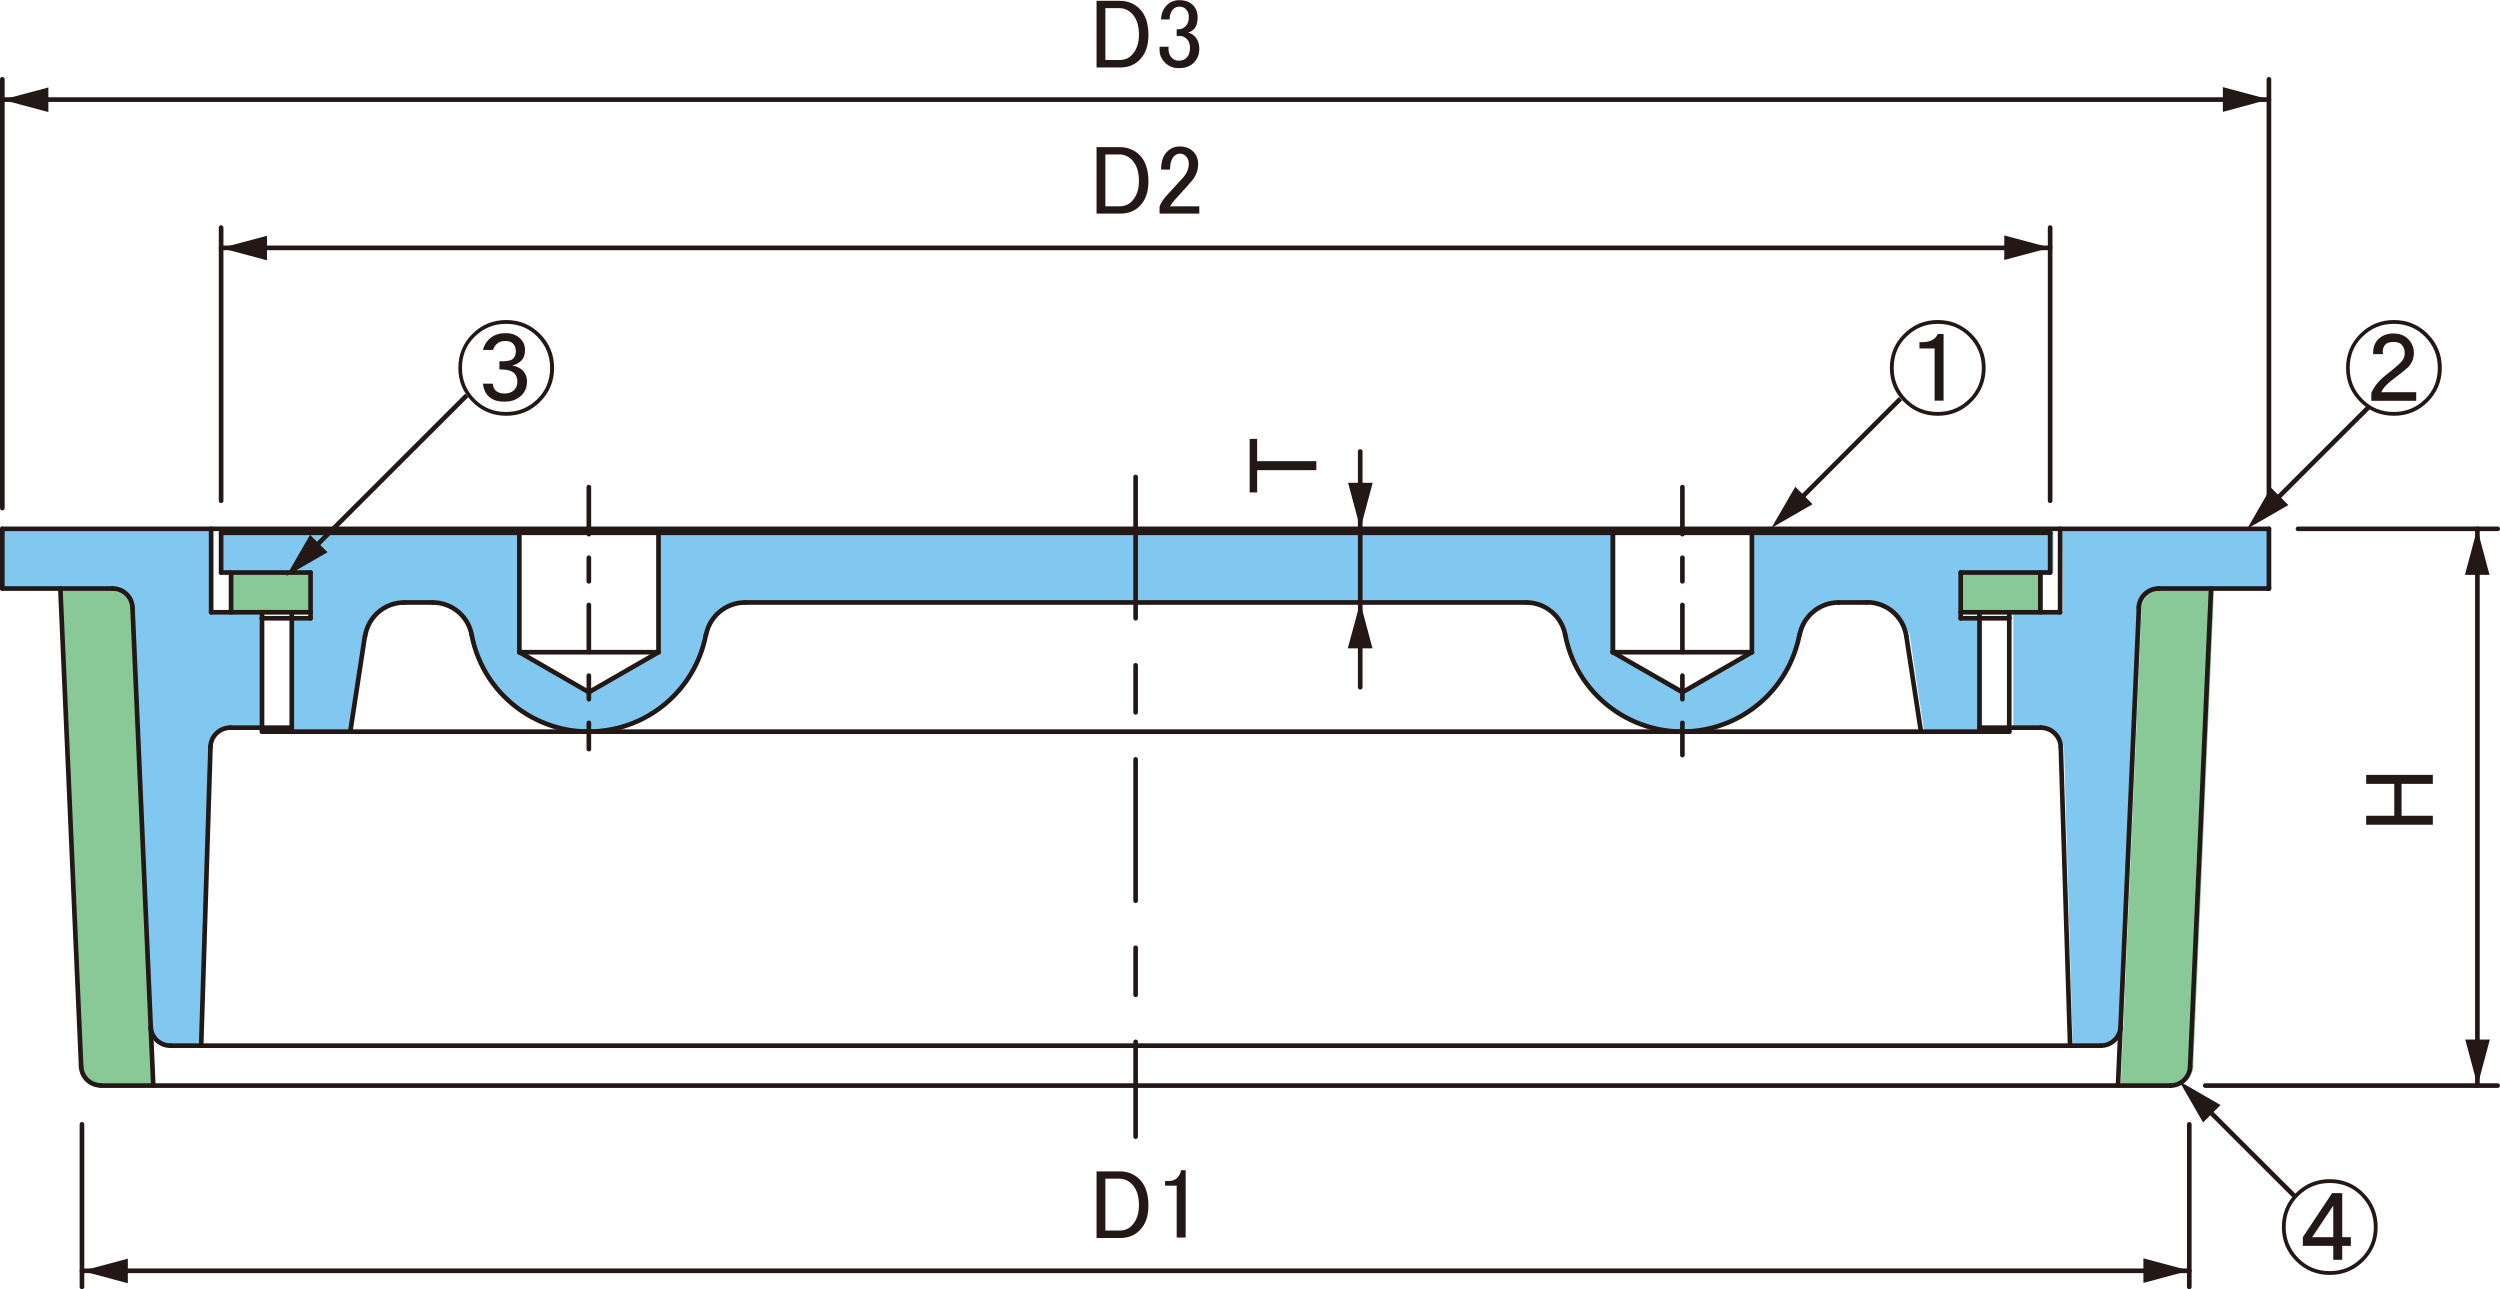 <?xml version="1.0" encoding="UTF-8"?>
<svg xmlns="http://www.w3.org/2000/svg" viewBox="0 0 150.38 77.55">
  <defs>
    <style>
      .cls-1 {
        fill: #89c997;
      }

      .cls-2 {
        fill: #80c8ef;
      }

      .cls-3 {
        stroke-miterlimit: 500;
      }

      .cls-3, .cls-4, .cls-5, .cls-6 {
        fill: none;
        stroke: #231815;
        stroke-width: .28px;
      }

      .cls-7 {
        fill: #231815;
      }

      .cls-4 {
        stroke-dasharray: 8.5 2.83 2.83 2.83;
      }

      .cls-4, .cls-5, .cls-6 {
        stroke-linecap: round;
        stroke-linejoin: round;
      }

      .cls-6 {
        stroke-dasharray: 2.83 1.42 1.42 1.42;
      }
    </style>
  </defs>
  <g id="_レイヤー_5" data-name="レイヤー 5">
    <polygon class="cls-2" points=".14 31.81 .14 35.39 6.85 35.39 7.63 35.73 7.92 36.4 9.08 61.96 9.51 62.63 10.04 62.88 12.07 62.88 12.6 44.91 12.99 44.08 13.81 43.75 15.65 43.75 15.65 36.89 12.65 36.89 12.7 31.86 .14 31.81"/>
    <path class="cls-2" d="M13.23,31.96v2.42h5.46v2.75h-1.16v6.86h3.48l.87-5.8s.51-1.08.82-1.35c.43-.39,1.55-.58,1.55-.58h1.88s1.02.14,1.45.53c.44.39.72,1.16.72,1.16,0,0,1.21,6.04,7.1,6.04s7.1-5.75,7.1-5.75c0,0,.42-1.15.82-1.55.48-.48,1.5-.48,1.5-.48h23.53v-4.25h-28.79v7.25l-4.15,2.32-4.11-2.37v-7.15l-18.07-.05Z"/>
    <rect class="cls-1" x="13.86" y="34.42" width="4.88" height="2.46"/>
    <polygon class="cls-1" points="3.57 35.44 4.83 64.37 5.21 65 5.94 65.34 9.17 65.24 7.92 36.4 7.63 35.73 6.85 35.39 3.57 35.44"/>
    <polygon class="cls-2" points="136.61 31.81 136.61 35.39 129.89 35.39 129.12 35.73 128.83 36.4 127.67 61.96 127.24 62.63 126.71 62.88 124.68 62.88 124.15 44.91 123.76 44.08 122.94 43.75 121.1 43.75 121.1 36.89 124.1 36.89 124.05 31.86 136.61 31.81"/>
    <path class="cls-2" d="M123.52,31.96v2.42h-5.46v2.75h1.16v6.86h-3.48l-.87-5.8s-.51-1.08-.82-1.35c-.43-.39-1.55-.58-1.55-.58h-1.88s-1.02.14-1.45.53c-.44.39-.72,1.16-.72,1.16,0,0-1.21,6.04-7.1,6.04s-7.1-5.75-7.1-5.75c0,0-.42-1.15-.82-1.55-.48-.48-1.5-.48-1.5-.48h-23.53v-4.25h28.79v7.25l4.15,2.32,4.11-2.37v-7.15l18.07-.05Z"/>
    <rect class="cls-1" x="118.01" y="34.42" width="4.88" height="2.46"/>
    <polygon class="cls-1" points="133.18 35.44 131.92 64.37 131.54 65 130.81 65.34 127.57 65.24 128.83 36.4 129.12 35.73 129.89 35.39 133.18 35.44"/>
  </g>
  <g id="LAY-1">
    <line class="cls-5" x1="136.41" y1="35.4" x2="136.48" y2="35.33"/>
    <line class="cls-5" x1="124.52" y1="62.9" x2="123.96" y2="44.93"/>
    <path class="cls-5" d="M123.96,44.93c-.02-.64-.55-1.16-1.2-1.16"/>
    <line class="cls-5" x1="12.1" y1="62.9" x2="12.66" y2="44.93"/>
    <path class="cls-5" d="M13.86,43.77c-.65,0-1.18.51-1.2,1.16"/>
    <line class="cls-5" x1="123.92" y1="31.81" x2="123.92" y2="36.83"/>
    <line class="cls-5" x1="12.7" y1="31.81" x2="12.7" y2="36.83"/>
    <line class="cls-5" x1="122.73" y1="34.44" x2="122.73" y2="36.83"/>
    <line class="cls-5" x1="123.32" y1="32.05" x2="13.3" y2="32.05"/>
    <line class="cls-5" x1="13.3" y1="32.05" x2="13.3" y2="34.44"/>
    <line class="cls-5" x1="18.68" y1="34.44" x2="18.68" y2="37.19"/>
    <line class="cls-5" x1="15.76" y1="37.19" x2="15.76" y2="44.01"/>
    <line class="cls-5" x1="18.68" y1="34.44" x2="13.3" y2="34.44"/>
    <line class="cls-5" x1="18.68" y1="37.19" x2="15.76" y2="37.19"/>
    <line class="cls-5" x1="123.32" y1="32.05" x2="123.32" y2="34.44"/>
    <line class="cls-5" x1="117.94" y1="34.44" x2="117.94" y2="37.19"/>
    <line class="cls-5" x1="120.86" y1="37.19" x2="120.86" y2="44.01"/>
    <line class="cls-5" x1="117.94" y1="37.19" x2="120.86" y2="37.19"/>
    <line class="cls-5" x1="17.55" y1="37.19" x2="17.55" y2="44.01"/>
    <line class="cls-5" x1="119.07" y1="37.19" x2="119.07" y2="44.01"/>
    <line class="cls-5" x1="123.92" y1="36.83" x2="117.94" y2="36.83"/>
    <line class="cls-5" x1="18.68" y1="36.83" x2="12.7" y2="36.83"/>
    <line class="cls-5" x1="117.94" y1="34.44" x2="123.32" y2="34.44"/>
    <line class="cls-5" x1="122.76" y1="43.77" x2="119.07" y2="43.77"/>
    <line class="cls-5" x1="13.9" y1="34.44" x2="13.9" y2="36.83"/>
    <line class="cls-5" x1="119.07" y1="37.19" x2="119.07" y2="36.83"/>
    <line class="cls-5" x1="120.86" y1="37.19" x2="120.86" y2="36.83"/>
    <line class="cls-5" x1="17.55" y1="37.19" x2="17.55" y2="36.83"/>
    <line class="cls-5" x1="15.76" y1="37.19" x2="15.76" y2="36.83"/>
    <line class="cls-5" x1="17.55" y1="43.77" x2="13.86" y2="43.77"/>
    <line class="cls-6" x1="101.2" y1="29.3" x2="101.2" y2="45.42"/>
    <line class="cls-6" x1="35.42" y1="29.3" x2="35.42" y2="45.06"/>
    <line class="cls-4" x1="68.31" y1="28.69" x2="68.31" y2="68.37"/>
    <line class="cls-5" x1="31.24" y1="32.05" x2="31.24" y2="39.23"/>
    <line class="cls-5" x1="39.61" y1="39.23" x2="31.24" y2="39.23"/>
    <line class="cls-5" x1="35.42" y1="41.64" x2="31.24" y2="39.23"/>
    <line class="cls-5" x1="35.42" y1="41.64" x2="39.61" y2="39.23"/>
    <line class="cls-5" x1="39.61" y1="32.05" x2="39.61" y2="39.23"/>
    <line class="cls-5" x1="101.2" y1="41.64" x2="105.38" y2="39.23"/>
    <line class="cls-5" x1="101.2" y1="41.64" x2="97.01" y2="39.23"/>
    <line class="cls-5" x1="97.01" y1="39.23" x2="105.38" y2="39.23"/>
    <line class="cls-5" x1="97.01" y1="32.05" x2="97.01" y2="39.23"/>
    <line class="cls-5" x1="105.38" y1="32.05" x2="105.38" y2="39.23"/>
    <line class="cls-5" x1="15.76" y1="44.01" x2="120.86" y2="44.01"/>
    <line class="cls-5" x1=".14" y1="31.81" x2=".14" y2="35.4"/>
    <line class="cls-5" x1="6.77" y1="35.4" x2=".14" y2="35.4"/>
    <path class="cls-5" d="M7.97,36.54c-.03-.64-.55-1.14-1.2-1.14"/>
    <path class="cls-5" d="M9.06,61.76c.03.64.55,1.14,1.2,1.14"/>
    <line class="cls-5" x1="126.36" y1="62.9" x2="10.26" y2="62.9"/>
    <path class="cls-5" d="M126.36,62.9c.64,0,1.17-.5,1.2-1.14"/>
    <path class="cls-5" d="M129.85,35.4c-.64,0-1.17.5-1.2,1.14"/>
    <line class="cls-5" x1="129.85" y1="35.4" x2="136.48" y2="35.4"/>
    <line class="cls-5" x1="136.48" y1="31.81" x2="136.48" y2="35.4"/>
    <line class="cls-5" x1=".14" y1="31.81" x2="136.48" y2="31.81"/>
    <line class="cls-5" x1="21.07" y1="44.01" x2="21.95" y2="38.26"/>
    <path class="cls-5" d="M24.32,36.24c-1.18,0-2.18.86-2.36,2.03"/>
    <line class="cls-5" x1="26.02" y1="36.24" x2="24.32" y2="36.24"/>
    <path class="cls-5" d="M28.37,38.18c-.21-1.13-1.2-1.94-2.35-1.94"/>
    <path class="cls-5" d="M28.37,38.18c.74,3.89,4.5,6.45,8.39,5.7,2.89-.55,5.15-2.81,5.7-5.7"/>
    <path class="cls-5" d="M44.82,36.24c-1.15,0-2.13.82-2.35,1.94"/>
    <line class="cls-5" x1="44.82" y1="36.24" x2="91.8" y2="36.24"/>
    <path class="cls-5" d="M94.15,38.18c-.22-1.13-1.2-1.94-2.35-1.94"/>
    <path class="cls-5" d="M94.15,38.18c.74,3.89,4.5,6.45,8.39,5.7,2.89-.55,5.15-2.81,5.7-5.7"/>
    <path class="cls-5" d="M110.6,36.24c-1.15,0-2.13.82-2.35,1.94"/>
    <line class="cls-5" x1="110.6" y1="36.24" x2="112.3" y2="36.24"/>
    <path class="cls-5" d="M114.67,38.26c-.18-1.17-1.18-2.03-2.36-2.03"/>
    <line class="cls-5" x1="115.55" y1="44.01" x2="114.67" y2="38.26"/>
    <line class="cls-5" x1="3.63" y1="35.4" x2="4.88" y2="64.15"/>
    <path class="cls-5" d="M4.88,64.15c.03.64.55,1.14,1.19,1.14"/>
    <line class="cls-5" x1="130.55" y1="65.3" x2="6.07" y2="65.3"/>
    <line class="cls-5" x1="133" y1="35.4" x2="131.74" y2="64.15"/>
    <path class="cls-5" d="M130.55,65.3c.64,0,1.17-.5,1.19-1.14"/>
    <line class="cls-5" x1="9.22" y1="65.3" x2="7.97" y2="36.54"/>
    <line class="cls-5" x1="127.4" y1="65.3" x2="128.66" y2="36.54"/>
  </g>
  <g id="_レイヤー_3" data-name="レイヤー 3">
    <line class="cls-5" x1="149.02" y1="31.81" x2="149.02" y2="65.3"/>
    <polygon class="cls-7" points="148.29 62.53 149.03 65.3 149.77 62.53 148.29 62.53"/>
    <polygon class="cls-7" points="149.75 34.58 149.01 31.81 148.27 34.58 149.75 34.58"/>
    <line class="cls-5" x1="81.82" y1="27.16" x2="81.82" y2="41.34"/>
    <polygon class="cls-7" points="81.09 29.04 81.83 31.81 82.57 29.04 81.09 29.04"/>
    <polygon class="cls-7" points="82.56 39 81.82 36.24 81.07 39 82.56 39"/>
    <line class="cls-5" x1="123.32" y1="14.91" x2="13.3" y2="14.91"/>
    <polygon class="cls-7" points="16.06 14.18 13.3 14.92 16.06 15.66 16.06 14.18"/>
    <polygon class="cls-7" points="120.56 15.64 123.32 14.9 120.56 14.16 120.56 15.64"/>
    <line class="cls-5" x1=".14" y1="5.99" x2="136.48" y2="5.99"/>
    <polygon class="cls-7" points="133.71 6.73 136.48 5.98 133.71 5.24 133.71 6.73"/>
    <polygon class="cls-7" points="2.91 5.26 .14 6 2.91 6.74 2.91 5.26"/>
    <line class="cls-5" x1="4.93" y1="76.44" x2="131.69" y2="76.44"/>
    <polygon class="cls-7" points="128.93 77.17 131.69 76.43 128.93 75.69 128.93 77.17"/>
    <polygon class="cls-7" points="7.69 75.71 4.93 76.45 7.69 77.19 7.69 75.71"/>
    <line class="cls-5" x1="132.65" y1="65.3" x2="150.24" y2="65.3"/>
  </g>
  <g id="_0" data-name="0">
    <g>
      <path class="cls-7" d="M65.95.05h1.41c.47,0,.87.16,1.2.49s.52.86.52,1.55-.18,1.16-.54,1.52c-.3.3-.69.45-1.17.45h-1.41V.05ZM66.49.49v3.12h.84c.3,0,.54-.09.73-.28.3-.3.45-.71.45-1.24,0-.56-.14-.98-.42-1.27-.22-.22-.47-.33-.75-.33h-.84Z"/>
      <path class="cls-7" d="M69.84,1.2c0-.36.12-.66.35-.89.2-.2.45-.3.75-.3.34,0,.62.1.82.3.19.19.28.44.28.75s-.08.55-.23.7c-.11.11-.23.17-.35.19.16.05.29.12.4.23.19.19.28.44.28.75,0,.34-.11.62-.33.84s-.52.33-.91.33c-.33,0-.6-.11-.82-.33s-.33-.48-.33-.77v-.19h.54v.16c0,.2.07.38.21.52.11.11.24.16.4.16.2,0,.37-.06.49-.19s.19-.32.19-.59c0-.22-.06-.39-.19-.52s-.27-.19-.42-.19h-.19v-.4h.14c.14,0,.27-.06.4-.19s.19-.3.19-.54c0-.2-.06-.37-.19-.49-.09-.09-.22-.14-.38-.14-.14,0-.27.05-.38.16-.12.12-.2.33-.21.61h-.52Z"/>
    </g>
    <g>
      <path class="cls-7" d="M65.95,8.85h1.41c.47,0,.87.16,1.2.49s.52.86.52,1.55-.18,1.16-.54,1.52c-.3.3-.69.44-1.17.44h-1.41v-4.01ZM66.49,9.29v3.12h.84c.3,0,.54-.09.73-.28.3-.3.45-.71.45-1.24,0-.56-.14-.98-.42-1.27-.22-.22-.47-.33-.75-.33h-.84Z"/>
      <path class="cls-7" d="M69.84,10.21c0-.48.12-.85.38-1.1.2-.2.45-.3.73-.3.34,0,.62.1.82.3s.3.45.3.75c0,.38-.12.7-.35.98-.22.27-.45.52-.68.77l-.38.42c-.11.12-.2.25-.28.38h1.76v.44h-2.39v-.4c.03-.16.16-.38.4-.66.39-.42.71-.77.96-1.05.27-.28.4-.58.4-.89,0-.19-.06-.34-.19-.47-.09-.09-.21-.14-.35-.14-.12,0-.23.05-.33.14-.17.17-.26.45-.26.82h-.54Z"/>
    </g>
    <g>
      <path class="cls-7" d="M65.95,70.46h1.41c.47,0,.87.16,1.2.49s.52.86.52,1.55-.18,1.16-.54,1.52c-.3.3-.69.45-1.17.45h-1.41v-4.01ZM66.49,70.9v3.12h.84c.3,0,.54-.09.73-.28.3-.3.45-.71.45-1.24,0-.56-.14-.98-.42-1.27-.22-.22-.47-.33-.75-.33h-.84Z"/>
      <path class="cls-7" d="M71.04,70.39h.28v4.05h-.54v-3.12h-.7v-.28h.21c.22,0,.39-.06.52-.19.14-.14.22-.3.23-.47Z"/>
    </g>
    <path class="cls-7" d="M142.33,49.61v-.54h1.69v-1.92h-1.69v-.54h4.01v.54h-1.88v1.92h1.88v.54h-4.01Z"/>
    <path class="cls-7" d="M75.17,29.61v-3.21h.45v1.34h3.56v.54h-3.56v1.34h-.45Z"/>
    <path class="cls-7" d="M119.44,22.13c0,.8-.28,1.48-.84,2.04s-1.24.84-2.04.84-1.48-.28-2.04-.84-.84-1.24-.84-2.04.28-1.48.84-2.04,1.24-.84,2.04-.84,1.48.28,2.04.84.84,1.24.84,2.04ZM119.21,22.13c0-.73-.26-1.36-.77-1.88s-1.14-.77-1.88-.77-1.36.26-1.88.77-.77,1.14-.77,1.88.26,1.36.77,1.88,1.14.77,1.88.77,1.36-.26,1.88-.77.77-1.14.77-1.88ZM116.91,20.09v4.01h-.54v-3.14h-.91v-.38c.58.03.95-.13,1.1-.49h.35Z"/>
    <path class="cls-7" d="M146.88,22.13c0,.8-.28,1.48-.84,2.04s-1.24.84-2.04.84-1.48-.28-2.04-.84-.84-1.24-.84-2.04.28-1.48.84-2.04,1.24-.84,2.04-.84,1.48.28,2.04.84.84,1.24.84,2.04ZM146.64,22.13c0-.73-.26-1.36-.77-1.88s-1.14-.77-1.88-.77-1.36.26-1.88.77-.77,1.14-.77,1.88.26,1.36.77,1.88,1.14.77,1.88.77,1.36-.26,1.88-.77.77-1.14.77-1.88ZM144.89,22.06c-.19.17-.43.37-.73.59-.53.39-.84.7-.91.94h2.09v.52h-2.7v-.47c.16-.38.44-.73.84-1.05.44-.34.74-.6.91-.77.17-.16.26-.35.26-.59,0-.2-.07-.38-.21-.52-.09-.09-.25-.14-.47-.14s-.38.05-.47.14c-.14.14-.2.34-.16.59h-.59c-.02-.38.09-.67.3-.89.23-.23.54-.35.91-.35s.67.11.89.33c.23.23.35.52.35.84s-.11.59-.33.84Z"/>
    <path class="cls-7" d="M33.33,22.13c0,.8-.28,1.48-.84,2.04s-1.24.84-2.04.84-1.48-.28-2.04-.84-.84-1.24-.84-2.04.28-1.48.84-2.04,1.24-.84,2.04-.84,1.48.28,2.04.84.84,1.24.84,2.04ZM33.09,22.13c0-.73-.26-1.36-.77-1.88s-1.14-.77-1.88-.77-1.36.26-1.88.77-.77,1.14-.77,1.88.26,1.36.77,1.88,1.14.77,1.88.77,1.36-.26,1.88-.77.77-1.14.77-1.88ZM30.05,21.73c.42.02.7-.04.82-.16.11-.11.16-.26.16-.45s-.06-.34-.19-.47c-.09-.09-.24-.14-.45-.14-.22,0-.39.06-.52.19-.11.11-.18.23-.21.35h-.61c.06-.25.18-.46.35-.63.25-.25.59-.38,1.01-.38.38,0,.67.11.89.33.19.19.28.41.28.68,0,.28-.07.49-.21.63-.17.17-.36.27-.56.3.28.06.48.16.61.28.19.19.28.41.28.68,0,.34-.11.62-.33.84-.25.25-.59.38-1.03.38s-.74-.11-.96-.33c-.19-.19-.3-.44-.33-.75h.59c.02.17.07.3.16.4.12.12.3.19.54.19.25,0,.45-.07.59-.21.12-.12.19-.29.19-.49,0-.22-.06-.39-.19-.52-.16-.16-.45-.23-.89-.23v-.49Z"/>
    <path class="cls-7" d="M143.02,73.81c0,.8-.28,1.48-.84,2.04s-1.24.84-2.04.84-1.48-.28-2.04-.84-.84-1.24-.84-2.04.28-1.48.84-2.04,1.24-.84,2.04-.84,1.48.28,2.04.84.84,1.24.84,2.04ZM142.79,73.81c0-.73-.26-1.36-.77-1.88s-1.14-.77-1.88-.77-1.36.26-1.88.77-.77,1.14-.77,1.88.26,1.36.77,1.88,1.14.77,1.88.77,1.36-.26,1.88-.77.77-1.14.77-1.88ZM140.89,74.94v.84h-.54v-.84h-1.83v-.52l1.76-2.65h.61v2.65h.52v.52h-.52ZM140.35,74.42v-1.9l-1.27,1.9h1.27Z"/>
  </g>
  <g id="_レイヤー_4" data-name="レイヤー 4">
    <g>
      <line class="cls-3" x1="108.15" y1="30.15" x2="114.32" y2="23.98"/>
      <polygon class="cls-7" points="107.99 29.28 106.55 31.76 109.03 30.33 107.99 29.28"/>
    </g>
    <g>
      <line class="cls-3" x1="136.76" y1="30.2" x2="142.52" y2="24.45"/>
      <polygon class="cls-7" points="136.6 29.33 135.17 31.81 137.65 30.38 136.6 29.33"/>
    </g>
    <g>
      <line class="cls-3" x1="18.81" y1="33.04" x2="28.08" y2="23.78"/>
      <polygon class="cls-7" points="18.65 32.17 17.22 34.65 19.7 33.22 18.65 32.17"/>
    </g>
    <line class="cls-5" x1="138.23" y1="31.81" x2="150.24" y2="31.81"/>
    <line class="cls-5" x1="123.32" y1="30.12" x2="123.32" y2="13.69"/>
    <line class="cls-5" x1="13.3" y1="30.12" x2="13.3" y2="13.69"/>
    <line class="cls-5" x1=".14" y1="30.56" x2=".14" y2="4.77"/>
    <line class="cls-5" x1="136.48" y1="30.56" x2="136.48" y2="4.77"/>
    <line class="cls-5" x1="4.93" y1="67.63" x2="4.93" y2="77.41"/>
    <line class="cls-5" x1="131.69" y1="67.63" x2="131.69" y2="77.41"/>
    <g>
      <line class="cls-3" x1="132.69" y1="66.63" x2="138.1" y2="72.03"/>
      <polygon class="cls-7" points="133.57 66.47 131.09 65.04 132.52 67.52 133.57 66.47"/>
    </g>
  </g>
</svg>
